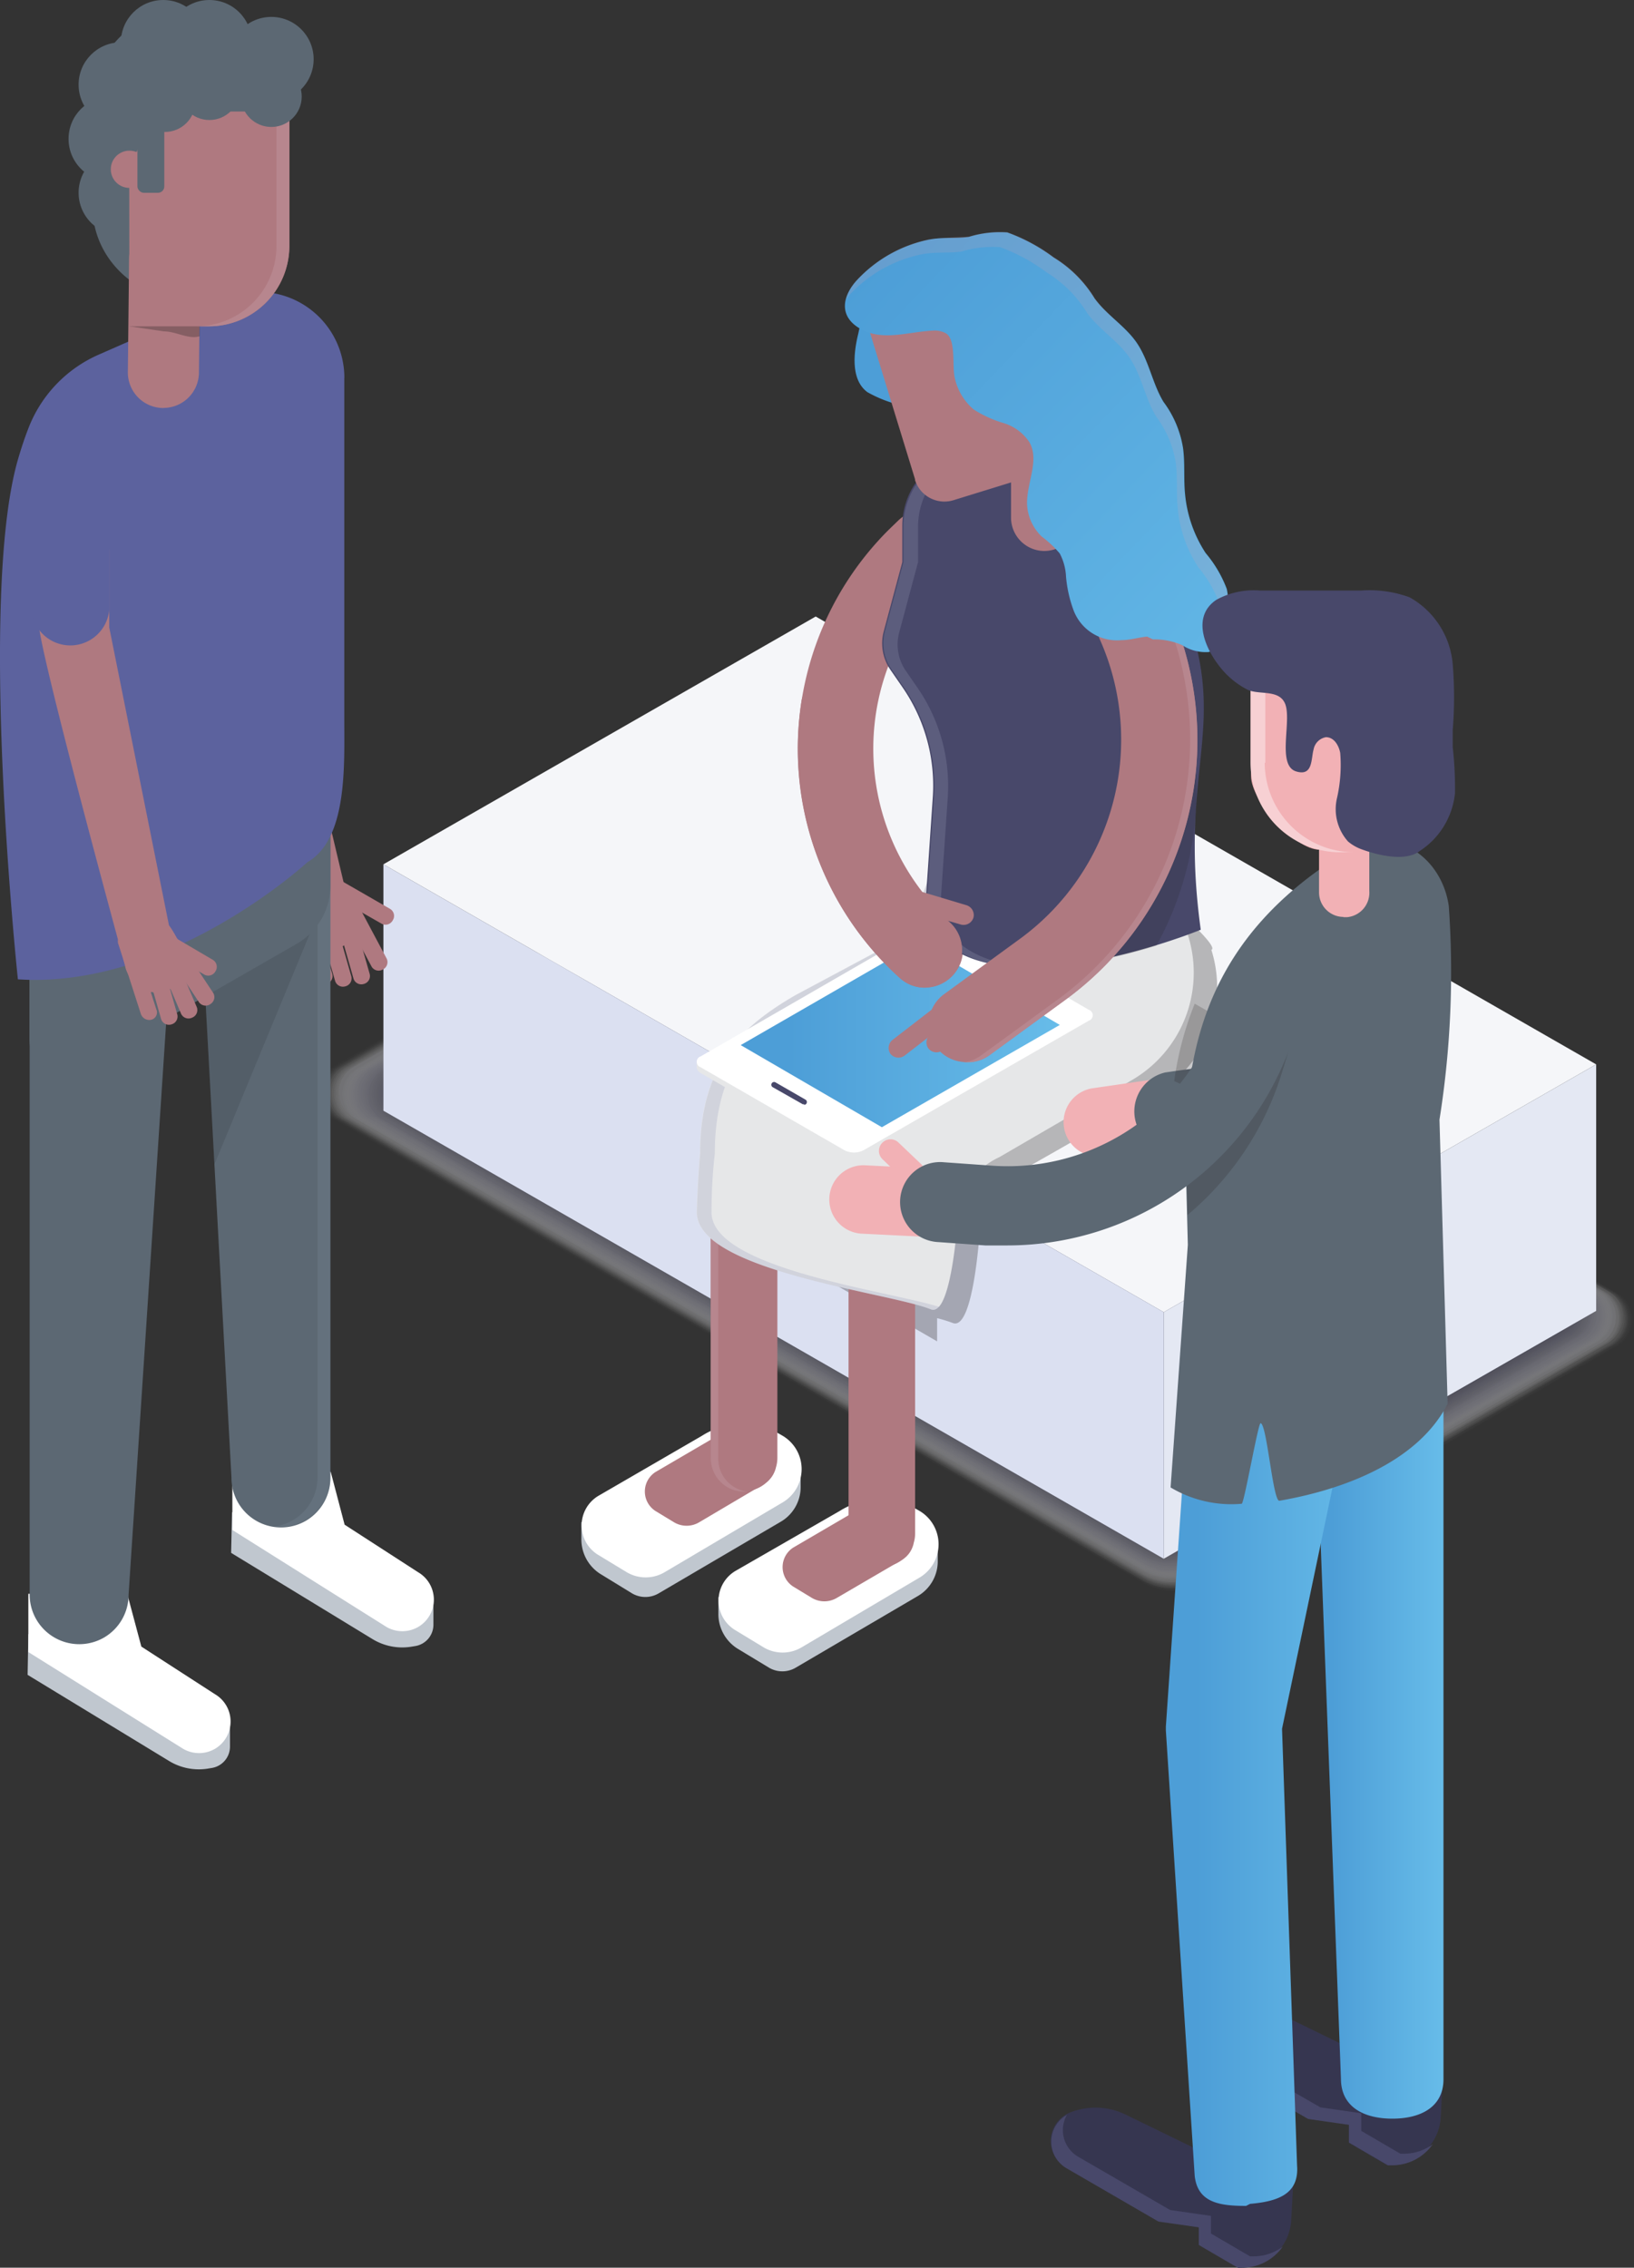 <svg id="096f95b3-ca4e-49b9-beba-85173dd1608d" data-name="778b3a2d-11bf-4329-8f58-38438a15ecc5" xmlns="http://www.w3.org/2000/svg" xmlns:xlink="http://www.w3.org/1999/xlink" viewBox="0 0 200 277.56">
  <rect x="0" y="0" width="200" height="277.56" fill="#333333" stroke="none"/>
  <defs>
    <linearGradient id="7d74f88c-f90f-4372-8fc4-c573dd06f1f2" x1="90.9" y1="47.58" x2="129.96" y2="47.58" gradientTransform="translate(-0.24 79.08)" gradientUnits="userSpaceOnUse">
      <stop offset="0.15" stop-color="#4d9ed7"/>
      <stop offset="1" stop-color="#67bce9"/>
    </linearGradient>
    <linearGradient id="b53a9f79-e9a0-489d-8fdb-de264f1e229e" x1="104.84" y1="-29.39" x2="137.99" y2="-29.39" xlink:href="#7d74f88c-f90f-4372-8fc4-c573dd06f1f2"/>
    <linearGradient id="83a57ab0-89b0-454c-8686-7aece80c6d85" x1="97.34" y1="-57.41" x2="165.98" y2="8.21" xlink:href="#7d74f88c-f90f-4372-8fc4-c573dd06f1f2"/>
    <linearGradient id="7c7a6e62-de22-43ae-aa92-cc849dd226fc" x1="160.87" y1="72.01" x2="176.95" y2="72.01" gradientTransform="matrix(1, 0, 0, -1, -0.24, 279.15)" xlink:href="#7d74f88c-f90f-4372-8fc4-c573dd06f1f2"/>
    <linearGradient id="8b375c0a-6405-42d8-8e5a-7bc8684c8b08" x1="142.98" y1="66.97" x2="167.76" y2="66.97" gradientTransform="matrix(1, 0, 0, -1, -0.24, 279.15)" xlink:href="#7d74f88c-f90f-4372-8fc4-c573dd06f1f2"/>
  </defs>
  <title>team-respect</title>
  <g id="59af50bc-f7bc-4ecc-8639-47367d735be7" data-name="358f668d-1bc4-4298-b2c7-84610ffd828f">
    <g id="4d74dde0-9cc6-41eb-bb33-eda2f83eee4c" data-name="b6673691-16d3-4fa2-9c9e-6e25a9a5d973">
      <g>
        <g style="opacity: 0.46">
          <path id="29ce6c62-0b31-4056-95f2-b85671581d4b" data-name="a4fba098-fb17-4f38-a38f-7d5232fadb04" d="M98.92,101.35l99.18,56.94a3.76,3.76,0,0,1,0,6.53l-50.77,29.1a7.5,7.5,0,0,1-7.48,0L40.69,137a3.76,3.76,0,0,1,0-6.53l50.75-29.1A7.5,7.5,0,0,1,98.92,101.35Z" style="fill: #fff;fill-opacity: 0"/>
          <path d="M99,101.45l98.93,56.8a3.76,3.76,0,0,1,0,6.51l-50.57,29a7.48,7.48,0,0,1-7.44,0L40.85,137a3.76,3.76,0,0,1,0-6.51l50.58-29A7.48,7.48,0,0,1,99,101.45Z" style="fill: #fafbfd;opacity: 0.02;isolation: isolate"/>
          <path d="M99,101.57l98.74,56.67a3.74,3.74,0,0,1,0,6.49l-50.39,28.91a7.46,7.46,0,0,1-7.42,0L41.14,137a3.74,3.74,0,0,1,0-6.49l50.46-28.91A7.46,7.46,0,0,1,99,101.57Z" style="fill: #f6f7f8;opacity: 0.039;isolation: isolate"/>
          <path d="M99,101.63l98.51,56.55a3.74,3.74,0,0,1,0,6.47l-50.26,28.77a7.44,7.44,0,0,1-7.4,0L41.36,137a3.74,3.74,0,0,1,0-6.47l50.26-28.77A7.44,7.44,0,0,1,99,101.63Z" style="fill: #f3f3f5;opacity: 0.059;isolation: isolate"/>
          <path d="M99.06,101.8l98.28,56.39a3.72,3.72,0,0,1,0,6.45l-50.1,28.8a7.42,7.42,0,0,1-7.38,0L41.59,137a3.72,3.72,0,0,1,0-6.45l50.09-28.77A7.42,7.42,0,0,1,99.06,101.8Z" style="fill: #f0f0f2;opacity: 0.078;isolation: isolate"/>
          <path d="M99.1,101.91l98.07,56.3a3.7,3.7,0,0,1,0,6.43l-49.93,28.62a7.38,7.38,0,0,1-7.36,0L41.82,137a3.7,3.7,0,0,1,0-6.43l49.93-28.62A7.38,7.38,0,0,1,99.1,101.91Z" style="fill: #ececee;opacity: 0.098;isolation: isolate"/>
          <path d="M99.14,102,197,158.18a3.7,3.7,0,0,1,0,6.41l-49.8,28.52a7.36,7.36,0,0,1-7.33,0L42,137a3.7,3.7,0,0,1,0-6.41L91.81,102A7.36,7.36,0,0,1,99.14,102Z" style="fill: #e8e8eb;opacity: 0.118;isolation: isolate"/>
          <path d="M99.16,102l97.64,56a3.68,3.68,0,0,1,0,6.39L147.19,193a7.33,7.33,0,0,1-7.29,0L42.27,137a3.68,3.68,0,0,1,0-6.39L91.88,102A7.33,7.33,0,0,1,99.16,102Z" style="fill: #e5e5ea;opacity: 0.137;isolation: isolate"/>
          <path d="M99.21,102.24l97.4,55.91a3.68,3.68,0,0,1,0,6.37l-49.47,28.33a7.31,7.31,0,0,1-7.27,0L42.46,137a3.68,3.68,0,0,1,0-6.37l49.47-28.33A7.31,7.31,0,0,1,99.21,102.24Z" style="fill: #e1e1e7;opacity: 0.157;isolation: isolate"/>
          <path d="M99.25,102.33l97.17,55.79a3.66,3.66,0,0,1,0,6.35L147.1,192.73a7.29,7.29,0,0,1-7.25,0L42.72,137a3.66,3.66,0,0,1,0-6.35L92,102.37A7.29,7.29,0,0,1,99.25,102.33Z" style="fill: #dedee4;opacity: 0.176;isolation: isolate"/>
          <path d="M99.29,102.46l97,55.66a3.64,3.64,0,0,1,0,6.33l-49.12,28.2a7.27,7.27,0,0,1-7.23,0L42.94,137a3.64,3.64,0,0,1,0-6.33L92,102.55A7.27,7.27,0,0,1,99.29,102.46Z" style="fill: #dadae2;opacity: 0.196;isolation: isolate"/>
          <path d="M99.33,102.56,196,158a3.64,3.64,0,0,1,0,6.31L147.1,192.44a7.23,7.23,0,0,1-7.21,0L43.17,137a3.64,3.64,0,0,1,0-6.31l49.05-28.11A7.23,7.23,0,0,1,99.33,102.56Z" style="fill: #d6d7de;opacity: 0.216;isolation: isolate"/>
          <path d="M99.37,102.62l96.57,55.48a3.62,3.62,0,0,1,0,6.29l-48.86,27.88a7.21,7.21,0,0,1-7.17,0L43.34,136.83a3.62,3.62,0,0,1,0-6.29l48.87-27.92A7.21,7.21,0,0,1,99.37,102.62Z" style="fill: #d3d3db;opacity: 0.235;isolation: isolate"/>
          <path d="M99.39,102.79,195.68,158a3.62,3.62,0,0,1,0,6.16l-48.62,28a7.19,7.19,0,0,1-7.15,0L43.63,137a3.62,3.62,0,0,1,0-6.16l48.6-28A7.19,7.19,0,0,1,99.39,102.79Z" style="fill: #cfd0d8;opacity: 0.255;isolation: isolate"/>
          <path d="M99.43,102.89,195.49,158a3.59,3.59,0,0,1,0,6.16L147,192a7.17,7.17,0,0,1-7.13,0l-96-55a3.59,3.59,0,0,1,0-6.16l48.37-27.93A7.17,7.17,0,0,1,99.43,102.89Z" style="fill: #ccccd5;opacity: 0.275;isolation: isolate"/>
          <path d="M99.48,103l95.83,55a3.57,3.57,0,0,1,0,6.16L147,191.89a7.15,7.15,0,0,1-7.11,0L44.07,137a3.57,3.57,0,0,1,0-6.16l48.29-27.7A7.15,7.15,0,0,1,99.48,103Z" style="fill: #c8c7d1;opacity: 0.294;isolation: isolate"/>
          <path d="M99.52,103.12,195.13,158a3.57,3.57,0,0,1,0,6.16L147,191.8a7.11,7.11,0,0,1-7.09,0L44.3,137a3.57,3.57,0,0,1,0-6.16l48.12-27.7A7.11,7.11,0,0,1,99.52,103.12Z" style="fill: #c4c4ce;opacity: 0.314;isolation: isolate"/>
          <path d="M99.56,103.22,195,158a3.55,3.55,0,0,1,0,6.16l-48,27.47a7.09,7.09,0,0,1-7.06,0L44.53,137a3.55,3.55,0,0,1,0-6.16l48-27.49A7.09,7.09,0,0,1,99.56,103.22Z" style="fill: #c1c1cc;opacity: 0.333;isolation: isolate"/>
          <path d="M99.58,103.34,194.75,158a3.55,3.55,0,0,1,0,6.16L147,191.55a7.06,7.06,0,0,1-7,0L44.76,137a3.55,3.55,0,0,1,0-6.16l47.79-27.39A7.06,7.06,0,0,1,99.58,103.34Z" style="fill: #bdbdc9;opacity: 0.353;isolation: isolate"/>
          <path d="M99.62,103.44l95,54.51a3.53,3.53,0,0,1,0,6.16l-47.66,27.28a7,7,0,0,1-7,0L45,137a3.53,3.53,0,0,1,0-6.16l47.63-27.31A7,7,0,0,1,99.62,103.44Z" style="fill: #babac6;opacity: 0.373;isolation: isolate"/>
          <path d="M99.65,103.55,194.38,158a3.53,3.53,0,0,1,0,6.16L146.9,191.33a7,7,0,0,1-7,0L45.18,136.92a3.53,3.53,0,0,1,0-6.16l47.49-27.21A7,7,0,0,1,99.65,103.55Z" style="fill: #b6b6c4;opacity: 0.392;isolation: isolate"/>
          <path d="M99.69,103.67l94.52,54.25a3.51,3.51,0,0,1,0,6.16L147,191.21a7,7,0,0,1-6.93,0L45.43,137a3.51,3.51,0,0,1,0-6.16l47.26-27.13A7,7,0,0,1,99.69,103.67Z" style="fill: #b4b4c2;opacity: 0.412;isolation: isolate"/>
          <path d="M99.74,103.78,194,157.91a3.49,3.49,0,0,1,0,6.16L146.87,191a6.93,6.93,0,0,1-6.93,0L45.66,136.85a3.49,3.49,0,0,1,0-6.16l47.13-27A6.93,6.93,0,0,1,99.74,103.78Z" style="fill: #afafbe;opacity: 0.431;isolation: isolate"/>
          <path d="M99.78,103.88l94,54a3.49,3.49,0,0,1,0,6l-47,26.92a6.93,6.93,0,0,1-6.93,0l-94-54a3.49,3.49,0,0,1,0-6l47-26.92A6.93,6.93,0,0,1,99.78,103.88Z" style="fill: #acacbb;opacity: 0.451;isolation: isolate"/>
          <path d="M99.84,104l93.82,53.88a3.47,3.47,0,0,1,0,6l-46.81,26.83a6.93,6.93,0,0,1-6.93,0L46.11,136.85a3.47,3.47,0,0,1,0-6L92.92,104A6.93,6.93,0,0,1,99.84,104Z" style="fill: #a9a9b9;opacity: 0.471;isolation: isolate"/>
          <path d="M99.84,104.1l93.59,53.75a3.47,3.47,0,0,1,0,6l-46.65,26.71a6.93,6.93,0,0,1-6.87,0L46.34,136.85a3.47,3.47,0,0,1,0-6L93,104.14A6.93,6.93,0,0,1,99.84,104.1Z" style="fill: #a4a4b5;opacity: 0.49;isolation: isolate"/>
          <path d="M99.84,104.2l93.36,53.61a3.45,3.45,0,0,1,0,5.94l-46.5,26.61a6.93,6.93,0,0,1-6.85,0L46.57,136.83a3.45,3.45,0,0,1,0-5.94l46.5-26.71A6.93,6.93,0,0,1,99.84,104.2Z" style="fill: #a1a0b2;opacity: 0.51;isolation: isolate"/>
          <path d="M99.92,104.33l93.15,53.42a3.43,3.43,0,0,1,0,5.94L146.76,190.4a6.85,6.85,0,0,1-6.83,0L46.78,137a3.43,3.43,0,0,1,0-5.94L93.1,104.5A6.85,6.85,0,0,1,99.92,104.33Z" style="fill: #9d9daf;opacity: 0.529;isolation: isolate"/>
          <path d="M100,104.43l92.92,53.42a3.43,3.43,0,0,1,0,5.84l-46.17,26.5a6.83,6.83,0,0,1-6.8,0L47,136.83a3.43,3.43,0,0,1,0-6l46.15-26.44A6.83,6.83,0,0,1,100,104.43Z" style="fill: #999aac;opacity: 0.549;isolation: isolate"/>
          <path d="M100,104.53l92.71,53.24a3.41,3.41,0,0,1,0,5.94l-46,26.37a6.8,6.8,0,0,1-6.76,0L47.24,136.81a3.41,3.41,0,0,1,0-5.94l46-26.37A6.8,6.8,0,0,1,100,104.53Z" style="fill: #9695a8;opacity: 0.569;isolation: isolate"/>
          <path d="M100,104.66l92.46,53.12a3.41,3.41,0,0,1,0,5.94L146.68,190a6.78,6.78,0,0,1-6.74,0L47.47,136.81a3.41,3.41,0,0,1,0-5.94l45.82-26.26A6.78,6.78,0,0,1,100,104.66Z" style="fill: #9292a6;opacity: 0.588;isolation: isolate"/>
          <path d="M100.07,104.76l92.26,53a3.39,3.39,0,0,1,0,5.88l-45.66,26.2a6.76,6.76,0,0,1-6.72,0l-92.26-53a3.39,3.39,0,0,1,0-5.88l45.66-26.18A6.76,6.76,0,0,1,100.07,104.76Z" style="fill: #8f8fa2;opacity: 0.608;isolation: isolate"/>
          <path d="M100.11,104.87l92,52.87a3.37,3.37,0,0,1,0,5.86l-45.51,26.08a6.74,6.74,0,0,1-6.7,0l-92-52.85a3.37,3.37,0,0,1,0-5.86l45.51-26.08A6.74,6.74,0,0,1,100.11,104.87Z" style="fill: #8b8ba1;opacity: 0.627;isolation: isolate"/>
          <path d="M100.15,105,192,157.71a3.37,3.37,0,0,1,0,5.84l-45.33,26a6.7,6.7,0,0,1-6.68,0L48.14,136.79a3.37,3.37,0,0,1,0-5.84l45.33-26A6.7,6.7,0,0,1,100.15,105Z" style="fill: #88889e;opacity: 0.647;isolation: isolate"/>
          <path d="M100.19,105.09l91.58,52.6a3.35,3.35,0,0,1,0,5.82l-45.2,25.89a6.68,6.68,0,0,1-6.66,0L48.4,136.79a3.35,3.35,0,0,1,0-5.82l45.18-25.88A6.68,6.68,0,0,1,100.19,105.09Z" style="fill: #84849a;opacity: 0.667;isolation: isolate"/>
          <path d="M100.21,105.21l91.36,52.43a3.35,3.35,0,0,1,0,5.8l-45,25.79a6.66,6.66,0,0,1-6.62,0L48.6,136.8a3.35,3.35,0,0,1,0-5.8l45-25.79A6.66,6.66,0,0,1,100.21,105.21Z" style="fill: #818098;opacity: 0.686;isolation: isolate"/>
          <path d="M100.26,105.31l91.13,52.34a3.32,3.32,0,0,1,0,5.78l-44.82,25.72a6.64,6.64,0,0,1-6.6,0L48.82,136.81a3.32,3.32,0,0,1,0-5.78l44.84-25.72A6.64,6.64,0,0,1,100.26,105.31Z" style="fill: #7e7e95;opacity: 0.706;isolation: isolate"/>
          <path d="M100.3,105.42l90.92,52.21a3.3,3.3,0,0,1,0,5.76L146.55,189a6.62,6.62,0,0,1-6.58,0l-90.9-52.24a3.3,3.3,0,0,1,0-5.76l44.67-25.6A6.62,6.62,0,0,1,100.3,105.42Z" style="fill: #7b7a91;opacity: 0.725;isolation: isolate"/>
          <path d="M100.34,105.59l90.69,52a3.3,3.3,0,0,1,0,5.73l-44.52,25.6a6.58,6.58,0,0,1-6.56,0L49.28,136.77a3.3,3.3,0,0,1,0-5.73l44.52-25.5A6.58,6.58,0,0,1,100.34,105.59Z" style="fill: #77778f;opacity: 0.745;isolation: isolate"/>
          <path d="M100.44,105.65l90.43,51.88a3.28,3.28,0,0,1,0,5.71l-44.37,25.46a6.56,6.56,0,0,1-6.53,0L49.54,136.77a3.28,3.28,0,0,1,0-5.71l44.36-25.42A6.56,6.56,0,0,1,100.44,105.65Z" style="fill: #73738c;opacity: 0.765;isolation: isolate"/>
          <path d="M100.44,105.75l90.21,51.78a3.28,3.28,0,0,1,0,5.69l-44.18,25.38a6.53,6.53,0,0,1-6.51,0L49.72,136.77a3.28,3.28,0,0,1,0-5.69l44.18-25.32A6.53,6.53,0,0,1,100.44,105.75Z" style="fill: #6f6f89;opacity: 0.784;isolation: isolate"/>
          <path d="M100.44,105.87l90,51.65a3.26,3.26,0,0,1,0,5.67l-44,25.29a6.51,6.51,0,0,1-6.47,0l-90-51.72a3.26,3.26,0,0,1,0-5.67l44-25.23A6.51,6.51,0,0,1,100.44,105.87Z" style="fill: #6d6c86;opacity: 0.804;isolation: isolate"/>
          <path d="M100.44,106l89.83,51.55a3.25,3.25,0,0,1,0,5.65l-43.85,25.17a6.49,6.49,0,0,1-6.45,0L50.18,136.77a3.25,3.25,0,0,1,0-5.65L94,106A6.49,6.49,0,0,1,100.44,106Z" style="fill: #696883;opacity: 0.824;isolation: isolate"/>
          <path d="M100.44,106.16,190,157.53a3.25,3.25,0,0,1,0,5.63l-43.6,25.05a6.47,6.47,0,0,1-6.43,0L50.38,136.83a3.25,3.25,0,0,1,0-5.63l43.68-25.05A6.47,6.47,0,0,1,100.44,106.16Z" style="fill: #666580;opacity: 0.843;isolation: isolate"/>
          <path d="M100.57,106.16l89.31,51.37a3.23,3.23,0,0,1,0,5.61l-43.53,24.94a6.43,6.43,0,0,1-6.41,0L50.59,136.71a3.23,3.23,0,0,1,0-5.61l43.53-24.94A6.43,6.43,0,0,1,100.57,106.16Z" style="fill: #62627e;opacity: 0.863;isolation: isolate"/>
          <path d="M100.6,106.3l89.12,51.23a3.23,3.23,0,0,1,0,5.59L146.34,188a6.41,6.41,0,0,1-6.39,0L50.83,136.73a3.23,3.23,0,0,1,0-5.59L94.24,106.3A6.41,6.41,0,0,1,100.6,106.3Z" style="fill: #5e5f7c;opacity: 0.882;isolation: isolate"/>
          <path d="M100.62,106.4l88.91,51.12a3.21,3.21,0,0,1,0,5.57L146.34,187.7a6.39,6.39,0,0,1-6.35,0l-88.86-51a3.21,3.21,0,0,1,0-5.57l43.15-24.65A6.39,6.39,0,0,1,100.62,106.4Z" style="fill: #5b5b7a;opacity: 0.902;isolation: isolate"/>
          <path d="M100.66,106.53l88.68,51a3.19,3.19,0,0,1,0,5.55l-43,24.62a6.37,6.37,0,0,1-6.33,0l-88.7-51a3.19,3.19,0,0,1,0-5.55l43-24.65A6.37,6.37,0,0,1,100.66,106.53Z" style="fill: #565777;opacity: 0.922;isolation: isolate"/>
          <path d="M100.7,106.63l88.36,50.81a3.19,3.19,0,0,1,0,5.53L146.2,187.62a6.35,6.35,0,0,1-6.31,0L51.53,136.81a3.19,3.19,0,0,1,0-5.53L94.4,106.63A6.35,6.35,0,0,1,100.7,106.63Z" style="fill: #535474;opacity: 0.941;isolation: isolate"/>
          <path d="M100.74,106.76,189,157.53a3.17,3.17,0,0,1,0,5.51l-42.7,24.37a6.31,6.31,0,0,1-6.29,0L51.76,136.71a3.17,3.17,0,0,1,0-5.51l42.7-24.48A6.31,6.31,0,0,1,100.74,106.76Z" style="fill: #4f5071;opacity: 0.961;isolation: isolate"/>
          <path d="M100.83,106.86l88.05,50.57a3.17,3.17,0,0,1,0,5.49l-42.54,24.37a6.29,6.29,0,0,1-6.16,0L52,136.71a3.17,3.17,0,0,1,0-5.49l42.54-24.39A6.29,6.29,0,0,1,100.83,106.86Z" style="fill: #4d4c6e;opacity: 0.98;isolation: isolate"/>
          <path id="e51c2935-4e00-4253-965e-9e41c5edd7f2" data-name="df8807f4-92b7-4586-a2f9-7f1a7fa5bfa8" d="M100.83,107l87.78,50.46a3.15,3.15,0,0,1,0,5.46l-42.37,24.26a6.26,6.26,0,0,1-6.16,0L52.22,136.68a3.15,3.15,0,0,1,0-5.46l42.37-24.29A6.26,6.26,0,0,1,100.83,107Z" style="fill: #49486b"/>
        </g>
        <polygon id="a562b767-164e-46c3-8c2c-2b4efba8ab12" data-name="b1b95588-6184-4deb-93b4-c03dbaedd4d9" points="99.84 75.46 195.37 130.28 142.44 160.61 46.93 105.79 99.84 75.46" style="fill: #f5f6f9"/>
        <polygon id="16255c52-bade-4d37-9532-a5354e0b6c11" data-name="5072605f-7b86-45f7-9a38-fe3e004efe06" points="142.44 160.61 142.44 190.79 195.37 160.45 195.37 130.28 142.44 160.61" style="fill: #e4e8f3"/>
        <polygon id="f9e22120-3697-4a86-9efd-8304fc58d6c6" data-name="367f4e85-52a5-4dea-9581-d2d5c114050d" points="142.44 190.79 46.93 135.95 46.93 105.79 142.44 160.61 142.44 190.79" style="fill: #dbe0f1"/>
      </g>
      <g id="71cbb383-e519-42a5-b75d-b587bf0c6cbb" data-name="16f75f7d-e143-40b4-9cb8-f4ae27239b2a">
        <g>
          <path d="M148.27,116.26c.94-.34-3.95-4.65-3.95-4.65l-34.51,6.83-9.77,5.22a32,32,0,0,0-5.68,3.95l-6,3.46a.82.82,0,0,0-.48.65h0v.59a.88.88,0,0,0,.45.77l1.56.91A23.58,23.58,0,0,0,88.3,143s-.23,2.58-.36,6l18.16,10.47h.45l8.15,4.71v-2.84a17.4,17.4,0,0,1,1.91.59c2.66,1.08,3.38-12.26,3.38-12.26a8.8,8.8,0,0,1,5-6.36l16.34-9.31A15.16,15.16,0,0,0,148.27,116.26Z" style="fill: #231f20;opacity: 0.3;isolation: isolate"/>
          <g id="9397f14b-38f4-48f1-9a2e-5c25121eeb5b" data-name="a4eae316-34a7-4b9a-87af-26456ce3028c">
            <path id="8f762bda-7bda-4b92-ac4c-5eb8bf8c5fde" data-name="cb0cbbf6-9852-43cf-a39d-7eebf9809c83" d="M90.52,175,71.16,186.32v2.06a5,5,0,0,0,2.39,4.31L77.32,195a3.21,3.21,0,0,0,3.34,0l15-8.8A4.92,4.92,0,0,0,98,182v-2.24Z" style="fill: #c0c7cf"/>
            <path id="e79837ac-afa9-4837-be6f-12d7cfc68907" data-name="25cfc624-92fc-4988-9e7a-ff7a834dabd4" d="M85.9,175.75l-12.66,7.34a4.22,4.22,0,0,0,0,7.24l3.41,2.07a4.56,4.56,0,0,0,4.76,0l14.39-8.51a4.74,4.74,0,0,0,0-8.15l-.4-.23A9.16,9.16,0,0,0,85.9,175.75Z" style="fill: #fff"/>
            <g id="130fd63a-cb41-4dd1-93e5-6d5c7b96989e" data-name="1b509b12-7646-4f6f-90a8-3f1539b8b658">
              <path d="M94.92,179.77a4.26,4.26,0,0,0-2.1-3.12l-.36-.2a8.51,8.51,0,0,0-3.16-1.06,6,6,0,0,0-2.24.79l-6.84,4a2.84,2.84,0,0,0,0,4.76l2.24,1.36a3,3,0,0,0,3.16,0l7.94-4.69A3.07,3.07,0,0,0,94.92,179.77Z" style="fill: #af7980"/>
            </g>
            <path id="8b41b77f-30f0-4ab1-97b7-98491f5ef755" data-name="9d9c09af-27fc-4046-9cad-6dad2c0dee48" d="M107.29,184.19,87.93,195.51v2a5,5,0,0,0,2.39,4.31l3.77,2.28a3.21,3.21,0,0,0,3.34,0l15-8.8a4.92,4.92,0,0,0,2.35-4.2v-2.2Z" style="fill: #c0c7cf"/>
            <path id="525ab451-3d44-480d-ac7d-b0b5795880d3" data-name="c25ef53f-de5a-4e31-975d-7eed78f40d9b" d="M102.78,184.94,90,192.29a4.22,4.22,0,0,0,0,7.24l3.41,2.07a4.56,4.56,0,0,0,4.76,0l14.39-8.51a4.74,4.74,0,0,0,0-8.15l-.4-.23A9.16,9.16,0,0,0,102.78,184.94Z" style="fill: #fff"/>
            <g id="00156758-d09d-4fe7-82e7-de10b0e3585f" data-name="b5ba348b-cf82-4fb7-9064-abf73c19c39d">
              <path d="M111.8,189a4.26,4.26,0,0,0-2.12-3.1l-.36-.2a8.51,8.51,0,0,0-3.16-1.06,6,6,0,0,0-2.24.79l-6.84,4a2.84,2.84,0,0,0,0,4.76l2.24,1.36a3,3,0,0,0,3.16,0l7.93-4.63A3.07,3.07,0,0,0,111.8,189Z" style="fill: #af7980"/>
            </g>
            <g id="fa69ddcd-d43d-407c-b754-21de6647d09e" data-name="39ef096e-144c-431e-8646-966b605afeee">
              <g id="8fcebbdb-a903-47eb-9dd1-5f5b6ca01c9a" data-name="d79c69e0-f5ae-46a2-949d-42371f78b390">
                <path d="M91.09,182.52A4.09,4.09,0,0,1,87,178.44h0V152a4.09,4.09,0,1,1,8.15,0v26.4A4.09,4.09,0,0,1,91.09,182.52Z" style="fill: #af7980"/>
              </g>
            </g>
            <path d="M87.91,178.44V152a4.06,4.06,0,0,1,3.63-4h-.45A4.09,4.09,0,0,0,87,152.09h0v26.4a4.09,4.09,0,0,0,4.09,4.09h.45A4.06,4.06,0,0,1,87.91,178.44Z" style="fill: #b7868e"/>
            <g id="5424a178-ce47-4e33-b5ad-ac4a25feee8a" data-name="11f15341-898c-4551-8cd0-a8aaad7ac4cf">
              <g id="09ee0c49-5b7c-4a89-8e17-12d5394a31a8" data-name="b51e42e9-41c7-4bab-8899-13aa41c27d7e">
                <path d="M107.95,191.77a4.09,4.09,0,0,1-4.09-4.09h0V149.06a4.09,4.09,0,0,1,8.15,0v38.63A4.09,4.09,0,0,1,107.95,191.77Z" style="fill: #af7980"/>
              </g>
            </g>
            <path id="862e2905-746d-4dd3-a3c7-594e4b04ce1c" data-name="ce61b14b-50e5-4360-8151-31d7f294543e" d="M119,92.62l-7.86,21.8-13.83,7.4c-6.21,3.63-11.64,8.17-11.64,19.38,0,0-.29,3.12-.4,7.06-.25,7.29,23.47,9.91,28.66,12,2.66,1.08,3.38-12.26,3.38-12.26a8.8,8.8,0,0,1,5-6.36l16.15-9.39a15.21,15.21,0,0,0,0-26.4Z" style="fill: #e6e7e8"/>
            <path d="M87.09,148.27a62.32,62.32,0,0,1,.4-7.06c0-11.21,5.42-15.75,11.64-19.38l13.83-7.4,7.54-20.8-1.47-1-7.86,21.8-13.83,7.4c-6.21,3.63-11.64,8.17-11.64,19.38,0,0-.29,3.12-.4,7.06-.25,7.29,23.47,9.91,28.66,12a.85.85,0,0,0,1-.31C108.37,157.92,86.86,155.22,87.09,148.27Z" style="fill: #5c629e;opacity: 0.15;isolation: isolate"/>
            <g id="036f4039-7361-4aac-b283-7a0c7a303868" data-name="3f23df7c-dfa3-4fa2-a999-62206f10f8e6">
              <path id="9f3a093e-deea-4ed1-a259-c7a21d49abb1" data-name="42f11dfb-3cd2-4ee2-a5af-fdd5aad91f59" d="M85.27,129.9v.65a.88.88,0,0,0,.45.77l17.6,10.16a2.58,2.58,0,0,0,2.33,0l27.5-16a1.13,1.13,0,0,0,.57-1v-.23l-18.05-10.42a2.58,2.58,0,0,0-2.33,0Z" style="fill: #e6e7e8"/>
              <path id="6e1dbec3-63ab-4ee1-bfdc-6a29b8c1e141" data-name="083a9ca8-c518-4634-b7f5-28a87699673b" d="M85.76,129.3a.7.7,0,0,0,0,1.33l17.6,10.16a2.58,2.58,0,0,0,2.33,0l27.58-15.86a.7.7,0,0,0,0-1.33l-17.6-10.22a2.58,2.58,0,0,0-2.33,0Z" style="fill: #fff"/>
              <polygon id="17c36090-533e-4368-8943-057005f79fbc" data-name="eac2c101-b008-42dc-890e-28ed68d47c31" points="90.66 127.92 107.94 137.97 129.72 125.45 112.46 115.35 90.66 127.92" style="fill: url(#7d74f88c-f90f-4372-8fc4-c573dd06f1f2)"/>
              <g id="9d22d01b-dce2-4f04-9d87-fed9d078cde2" data-name="eca28fef-3bc8-464e-a0af-88fcba641f72">
                <path id="67a492df-1cea-4fbe-951b-96b5370000c0" data-name="adf3e070-3b01-4d53-834d-08fcaf57e888" d="M98.44,135.16h-.18l-3.68-2.09a.34.34,0,1,1,.34-.59h0l3.68,2.12a.34.34,0,0,1-.18.63Z" style="fill: #48486a"/>
              </g>
            </g>
            <g id="8383328a-379b-46f0-9ece-ea105d1afd18" data-name="a7bb57eb-9e98-445a-adf8-e274982975dd">
              <path d="M113.2,120.89a4.56,4.56,0,0,1-3.07-1.19,37.82,37.82,0,0,1-2.72-53.42h0q.8-.89,1.67-1.73l.88-.85a4.61,4.61,0,0,1,6.62,6.41l-.18.18-.88.85A28.64,28.64,0,0,0,115,111.6a15.86,15.86,0,0,0,1.36,1.26,4.6,4.6,0,0,1-3.07,8Z" style="fill: #af7980"/>
            </g>
            <g id="0dfeab01-8633-4a80-a4d7-6f77aef6cc2e" data-name="76f9fb70-5971-4ab4-803b-a4b6ada46189">
              <path d="M105.05,40.85l.34-1.58a3.38,3.38,0,0,1,2.41-2.84,9.88,9.88,0,0,1,3.77-.31l7,.36c4.56.23,9.84.88,12.26,4.74,1.67,2.69,1.47,6.29,3.46,8.8.65.82,1.53,1.47,2.19,2.33a9.3,9.3,0,0,1,.57,8.08,4.45,4.45,0,0,1-1.26,2.33,3.77,3.77,0,0,1-4.29-.2A29.34,29.34,0,0,0,127.77,60c-2.21-.91-4.83-.25-7.09-1-4.48-1.47-6-7.66-10.36-9.39A15.61,15.61,0,0,1,106.17,48C104.14,46.5,104.45,43.27,105.05,40.85Z" style="fill: url(#b53a9f79-e9a0-489d-8fdb-de264f1e229e)"/>
            </g>
            <path id="cec40d4c-5dca-4afe-a9f3-6765f503c491" data-name="b1ae02da-740e-431e-83eb-37684e35b1f2" d="M144.84,74.05A23,23,0,0,0,136.33,64l-11.69-6.75h-8.3a6,6,0,0,0-4.37,2h0a9.25,9.25,0,0,0-1.53,5.14V68.8l-2.28,8.51A5.68,5.68,0,0,0,109,82l1.51,2.19a21.14,21.14,0,0,1,3.66,13.43l-1,14.67c6.29,12.82,33.8,1.51,33.8,1.51C144.19,93.55,150.62,89.19,144.84,74.05Z" style="fill: #48486a"/>
            <path d="M115,112.34l1-14.67a21.14,21.14,0,0,0-3.66-13.43l-1.51-2.19a5.68,5.68,0,0,1-.74-4.74l2.28-8.51V64.5a9.25,9.25,0,0,1,1.53-5.14,6,6,0,0,1,4.37-2h-1.79a6,6,0,0,0-4.37,2,9.25,9.25,0,0,0-1.53,5.14v4.31l-2.28,8.51a5.68,5.68,0,0,0,.85,4.65l1.51,2.19a21.14,21.14,0,0,1,3.66,13.43l-1,14.67c2.41,4.88,7.89,6.29,13.76,6.1C121.8,118.28,117.17,116.73,115,112.34Z" style="fill: #d3daed;opacity: 0.15;isolation: isolate"/>
            <g id="16272b24-bbf6-42d2-b982-5c646450914b" data-name="4a3e51d1-98cc-4e91-b7b9-a5f0b8f24329">
              <g id="06252945-f380-486c-a5e5-10e91bc3a025" data-name="d68f2de8-0975-476a-84dc-8894dad86575">
                <path d="M127.81,67.44a4.09,4.09,0,0,0,4.09-4.09h0V48.94a4.09,4.09,0,1,0-8.15,0V63.42A4.09,4.09,0,0,0,127.81,67.44Z" style="fill: #af7980"/>
              </g>
            </g>
            <g id="3a98a7c6-8502-4902-9c4e-a0876441c20a" data-name="7ab116f6-4c2a-4e4c-bd42-fecb6ca77103">
              <path d="M129.7,57.21l-12.95,4A3.77,3.77,0,0,1,112,58.76l0-.1-5.53-18h0l16.61-5h0l6.65,21.71Z" style="fill: #af7980"/>
            </g>
            <path d="M128.37,118.39a60.9,60.9,0,0,0,13.17-2.64A39.42,39.42,0,0,0,137.77,72c-1.58-2-3.43,4.69-3.43,4.69,8.89,10.95,5.19,27.92-3.68,38.88Z" style="fill: #231f20;opacity: 0.17;isolation: isolate"/>
            <g id="702f47ac-52f9-43dc-aa74-0cc46401c939" data-name="6c7297be-39fa-4eda-bbb7-55f416f28e67">
              <path d="M118.28,130a4.6,4.6,0,0,1-2.84-8.23l9.5-6.93a30.17,30.17,0,0,0,9.7-36.53,4.65,4.65,0,1,1,8.51-3.77,39.4,39.4,0,0,1-12.68,47.77l-9.5,6.93A4.56,4.56,0,0,1,118.28,130Z" style="fill: #af7980"/>
            </g>
            <path d="M143.13,74.48a4.56,4.56,0,0,0-4.63-2.66,4.56,4.56,0,0,1,3.77,2.66,39.4,39.4,0,0,1-12.68,47.77l-9.5,6.93a4.56,4.56,0,0,1-2.16.85h.36a4.56,4.56,0,0,0,2.84-.88l9.5-6.93A39.4,39.4,0,0,0,143.13,74.48Z" style="fill: #b7868e"/>
            <g id="8695a0e0-31a2-41ba-9626-7e51af8dad83" data-name="a5841372-4f75-4a4a-a3b0-d3a2df48be69">
              <path d="M113.2,120.89a4.56,4.56,0,0,1-3.07-1.19,37.71,37.71,0,0,1-12-34.05,4.6,4.6,0,0,1,9.05,1.45,28.57,28.57,0,0,0,9.08,25.79,4.6,4.6,0,0,1-3.07,8Z" style="fill: #af7980"/>
            </g>
            <g id="90ee4f3d-9478-418d-b4cb-a38719e1fa9f" data-name="495f83eb-c710-4198-ab36-8d5b3eb4a683">
              <path d="M141.12,78.26a8.51,8.51,0,0,1,3.57.7,5.25,5.25,0,0,0,3.23.85c1.47-.36,2-2.19,2.24-3.77a10.16,10.16,0,0,0,0-3.95,15,15,0,0,0-2.59-4.4,15.86,15.86,0,0,1-2.51-7.13c-.2-1.9,0-3.77-.25-5.68a12.77,12.77,0,0,0-2.39-5.68c-1.33-2.19-1.73-4.8-3.12-7s-3.77-3.54-5.33-5.68a15,15,0,0,0-5-5,21.71,21.71,0,0,0-5.68-3.07,12.93,12.93,0,0,0-4.69.54c-1.65.23-3.29,0-5,.36a16.61,16.61,0,0,0-8.69,4.92c-1.85,2-2.28,4.49.44,6s5.68.36,8.8.2a2.84,2.84,0,0,1,1.65.34c1.26.82.7,4.09,1.08,5.51a7,7,0,0,0,2.3,3.8,14.19,14.19,0,0,0,3.68,1.67A5.82,5.82,0,0,1,126,54.13c1.26,2.24-.34,4.94-.29,7.54a5.87,5.87,0,0,0,1.79,4,13.31,13.31,0,0,1,2.21,2.07,6.73,6.73,0,0,1,.77,2.84,15.64,15.64,0,0,0,.88,4,5.68,5.68,0,0,0,5.93,3.77c1.06,0,2.07-.34,3.12-.43Z" style="fill: url(#83a57ab0-89b0-454c-8686-7aece80c6d85)"/>
            </g>
            <g style="opacity: 0.15">
              <path d="M150.14,76.13a6.07,6.07,0,0,1-1.17,3,11.31,11.31,0,0,0,.25-1.19,10.16,10.16,0,0,0,.06-4,15,15,0,0,0-2.61-4.51,15.86,15.86,0,0,1-2.51-7.13c-.2-1.9,0-3.77-.25-5.68A12.75,12.75,0,0,0,141.52,51c-1.33-2.19-1.73-4.8-3.12-7s-3.77-3.54-5.33-5.68a15,15,0,0,0-5-5,21.73,21.73,0,0,0-5.68-3.07,12.93,12.93,0,0,0-4.69.54c-1.65.23-3.29,0-5,.36A16.61,16.61,0,0,0,104,36.08l-.45.57a5.68,5.68,0,0,1,1.36-2.41,16.61,16.61,0,0,1,8.69-4.92,48.72,48.72,0,0,1,5-.36,12.93,12.93,0,0,1,4.69-.54A21.71,21.71,0,0,1,129,31.48a15,15,0,0,1,5,5c1.48,2.11,3.85,3.54,5.25,5.74s1.79,4.76,3.12,7a12.77,12.77,0,0,1,2.39,5.68c.2,1.9,0,3.77.25,5.68a15.86,15.86,0,0,0,2.51,7.13,15,15,0,0,1,2.61,4.51A9.57,9.57,0,0,1,150.14,76.13Z" style="fill: #ef9ea3"/>
            </g>
            <g id="6db8ef63-bb31-48a6-905f-bc551ed59799" data-name="9ee00e62-1fc2-4f8a-8a8b-d75f94f5b161">
              <path d="M108.71,110.58l8.89,2.58a1.26,1.26,0,0,0,1.55-.85h0a1.26,1.26,0,0,0-.85-1.51l-8.8-2.64Z" style="fill: #af7980"/>
            </g>
            <g id="e4da45bc-ed38-4534-8928-fd091a26bb7c" data-name="f0de5da1-7f99-4008-ba0d-55828b4140f1">
              <path d="M116.61,121.59l-7.35,5.68A1.26,1.26,0,0,0,109,129h0a1.26,1.26,0,0,0,1.73.2l7.35-5.68Z" style="fill: #af7980"/>
            </g>
            <g id="78eb5e99-affa-468f-b70f-70123fc25793" data-name="a9fc5c15-f77b-47c7-89f1-f94ae6af979a">
              <path d="M121.23,120.92l-7.35,5.68a1.26,1.26,0,0,0-.23,1.75h0a1.26,1.26,0,0,0,1.73.2l7.35-5.68Z" style="fill: #af7980"/>
            </g>
          </g>
        </g>
      </g>
    </g>
    <g>
      <circle id="fc45de67-0d66-4739-a57d-307ff40740b9" data-name="5a1487fc-93a8-42d4-af16-1d540c53a2ce" cx="13.57" cy="17" r="5.18" style="fill: #5c6873"/>
      <circle id="ebd08b20-3395-42cd-9627-53b44af31525" data-name="6de62dae-d709-4662-8ca1-cfcd566692f5" cx="14.8" cy="23.59" r="5.18" style="fill: #5c6873"/>
      <path id="20656cbe-0a12-4965-80f9-a633a95b9ce3" data-name="2bdfabc8-dbf2-4639-985e-659be4a5dfe9" d="M35.41,12.68,34.9,25.84a10.13,10.13,0,0,1-5.54,9.4h0c-8,4.46-18.05-1.12-18.05-10.06V12.62a11.53,11.53,0,0,1,6-10.06h0C25.38-1.82,35.41,3.76,35.41,12.68Z" style="fill: #5c6873"/>
      <g id="9ac10b90-bdda-49ee-a939-d5dd29763a1d" data-name="d31e858f-71d0-4675-b2ce-15c4f9b4ad8b">
        <path id="3c345f57-0a31-40cb-90c7-ba8b9c335b63" data-name="8e8776b9-4e9d-4aa6-8fc4-7365dc2a427a" d="M39.84,116.39a4.35,4.35,0,0,0,2.31-8L32,65.54V56.19a4.35,4.35,0,0,0-8.7,0h0V70.37l14.22,45.35A4.32,4.32,0,0,0,39.84,116.39Z" style="fill: #af7980"/>
        <path id="5e0ce164-b332-4ab3-a138-864c9d065dfd" data-name="d72eaf57-4ea7-4982-a44e-30db3b799468" d="M36.16,110.91l2.51,8.8a1,1,0,0,0,1.26.73h0a1,1,0,0,0,.73-1.26h0l-2.51-8.8a1,1,0,0,0-1.26-.73h0A1,1,0,0,0,36.16,110.91Z" style="fill: #af7980"/>
        <path id="04e20187-a806-48a3-96e3-4100a0efe435" data-name="9f1b56c3-7ed4-446e-98aa-23349a9db238" d="M38.46,111.2,41,120a1,1,0,0,0,1.26.73h0a1,1,0,0,0,.73-1.26h0l-2.51-8.8a1,1,0,0,0-1.26-.73h0A1,1,0,0,0,38.46,111.2Z" style="fill: #af7980"/>
        <path id="f0e13c92-c54d-4e60-bd47-e717582ac317" data-name="48bf1362-5aa7-4956-b63f-e6b11cf3bb59" d="M40.74,110.91l2.51,8.8a1,1,0,0,0,1.26.73h0a1,1,0,0,0,.73-1.26h0l-2.51-8.8a1,1,0,0,0-1.26-.73h0A1,1,0,0,0,40.74,110.91Z" style="fill: #af7980"/>
        <path id="5d8e8fd0-b980-4eae-8910-7ac012447378" data-name="8f8d6567-0526-47ee-8c0a-3c9942907743" d="M41.18,110.23l4.26,8a1,1,0,0,0,1.41.44h0a1,1,0,0,0,.44-1.41h0l-4.26-8a1,1,0,0,0-1.41-.44h0a1,1,0,0,0-.44,1.41Z" style="fill: #af7980"/>
        <path id="15784ec8-a3ee-458d-9cc9-29375b2b6eda" data-name="1758290f-9492-4f41-a980-16e1e4d723f3" d="M38.76,108.52l7.88,4.5a1,1,0,0,0,1.43-.37h0a1,1,0,0,0-.37-1.43h0l-7.88-4.54a1,1,0,0,0-1.43.37h0a1,1,0,0,0,.37,1.43h0Z" style="fill: #af7980"/>
      </g>
      <path id="488737df-ec6f-4962-8f1b-f00f797dd061" data-name="19896074-c4f7-4eb2-abf1-09c52815b8d8" d="M53.05,195.51v3.34a2.65,2.65,0,0,1-2.25,2.63l-.55.09a7,7,0,0,1-4.74-1L28.29,190.07l.11-5,19.94,13.2Z" style="fill: #c0c7cf"/>
      <path id="59f9afa4-bb6a-432d-86fe-4f67cd4e0a3f" data-name="f3015a9d-4905-4275-b0a9-f50e5916cb61" d="M40.48,180.15l1.7,6.47,9,5.82a3.88,3.88,0,0,1,0,6.7h0a3.88,3.88,0,0,1-3.87,0L28.44,187.27v-7.13Z" style="fill: #fff"/>
      <path id="4c5e970b-3339-4795-a815-0a67976a40ba" data-name="0048db67-1316-4572-8e31-23d908119e03" d="M28.15,210.43v3.34a2.65,2.65,0,0,1-2.25,2.63l-.55.09a7,7,0,0,1-4.74-1L3.38,205l.09-5,19.94,13.19Z" style="fill: #c0c7cf"/>
      <path id="ab7a0ad3-de61-475d-aeb7-bac45a7b30f3" data-name="a7b93aaa-697f-422a-a4f0-99669b7bd0f3" d="M15.57,195.07l1.73,6.47,9,5.82a3.88,3.88,0,0,1,0,6.7h0a3.88,3.88,0,0,1-3.87,0L3.47,202.21v-7.13Z" style="fill: #fff"/>
      <path id="4097bd79-81be-4c14-abcd-0ac0876da58c" data-name="ac9723ab-fad2-468c-8b8c-06c48b09ba89" d="M40.44,56.19V180.84a6.07,6.07,0,0,1-3,5.3h0a6.07,6.07,0,0,1-9.11-5.3L22,64.55Z" style="fill: #5c6873"/>
      <path d="M38.87,56.91V180.84a6.08,6.08,0,0,1-5.28,6,6,6,0,0,0,3.77-.77,6.07,6.07,0,0,0,3.08-5.25V56.19Z" style="fill: #80909f;opacity: 0.24;isolation: isolate"/>
      <polygon points="23.84 98.31 26.23 142.56 38.87 111.99 38.87 56.19 23.84 63.77 23.84 98.31" style="fill: #020202;opacity: 0.1;isolation: isolate"/>
      <path id="eea0b697-bcfd-4152-8d26-2d0cade5cc5e" data-name="483efcf2-4dfc-4066-9752-ced4510c25bd" d="M23.85,71.71,15.74,195.18a6.07,6.07,0,0,1-3,5.25h0a6.07,6.07,0,0,1-9.11-5.25V77.5Z" style="fill: #5c6873"/>
      <path id="6eb6e6d5-f307-4fbf-bc2e-acf5a861af74" data-name="597d0b1b-f8cb-41bd-919c-538666031382" d="M40.44,56.39v52a8.23,8.23,0,0,1-4.12,7.13L9.76,130.77a4.1,4.1,0,0,1-6.16-3.56v-52a8.23,8.23,0,0,1,4.11-7.13L34.28,52.8a4.1,4.1,0,0,1,6.16,3.6Z" style="fill: #5c6873"/>
      <path id="536bcca9-bf38-4150-88ec-d5d519cc8b44" data-name="423bad4b-d714-4d01-ac71-2c9d3cdeab0f" d="M42.14,46.26v41.8c0,5.67.4,14.63-4.51,17.47,0,0-16.84,15.55-35.44,14.34,0,0-4.93-46.44,0-63.61.29-1,.72-2.38,1.26-3.77a16.19,16.19,0,0,1,8.74-9.13l14.17-6.22a10.52,10.52,0,0,1,15.79,9.11Z" style="fill: #5c629e"/>
      <g id="d2b6644a-d1cf-40f8-bc99-d7aced766e88" data-name="ef1ab7b0-738f-4fda-8ef8-b1062c1d5ac0">
        <path id="8611f939-2975-4cc5-9324-05ec7a8c885f" data-name="7ca3b463-2b5d-457b-98ba-aaff3363820b" d="M18.56,121.41c1,.36,2.84,0,3.87-2.35.64-1.46-.6-4.25-1.75-5.81L13.37,76.79V67.54a4.46,4.46,0,0,0-3.48-4.42,4.35,4.35,0,0,0-5.15,4.26v8.91c0,3.27,10.57,41.92,10.57,41.92C15.39,119.13,17.11,122,18.56,121.41Z" style="fill: #af7980"/>
        <path id="d7037de8-6398-488d-b81f-d00edbb76bf7" data-name="a71a64a1-b05a-4e53-b6be-8ed4152c3545" d="M17.11,114.66l7.83,4.59a1,1,0,0,0,1.43-.36h0a1,1,0,0,0-.36-1.43h0l-7.83-4.6a1,1,0,0,0-1.43.36h0a1,1,0,0,0,.36,1.43h0Z" style="fill: #af7980"/>
        <path id="c109ed1b-9e61-4b88-8f67-b6190e7426f9" data-name="3d57ae00-4088-4159-bebc-651a3ec3f970" d="M14.5,115.6l2.73,8.47a1.09,1.09,0,0,0,1.26.75h0a.92.92,0,0,0,.65-1.26h0l-2.73-8.47a1.09,1.09,0,0,0-1.26-.75h0a.92.92,0,0,0-.65,1.26Z" style="fill: #af7980"/>
        <path id="9ab4d1da-bc3b-4d3d-9dd4-a42b86614333" data-name="ce7b5479-d66b-4e93-bb4f-799bd41b306f" d="M17.19,115.86l2.51,8.8a1,1,0,0,0,1.26.73h0a1,1,0,0,0,.73-1.26h0l-2.51-8.8a1,1,0,0,0-1.26-.73h0A1,1,0,0,0,17.19,115.86Z" style="fill: #af7980"/>
        <path id="8a0cdf15-9313-49af-994d-01674638e6e8" data-name="699fa2a1-f508-4f16-ac07-23802aaca2e5" d="M18.56,115.65,22.13,124a1,1,0,0,0,1.36.57h0a1,1,0,0,0,.57-1.36h0l-3.57-8.35a1,1,0,0,0-1.36-.57h0a1,1,0,0,0-.57,1.36Z" style="fill: #af7980"/>
        <path id="d47a1164-cd9d-4dd8-b352-371b95570d9a" data-name="0e63312d-3ab9-4418-9f2a-65346a75b96d" d="M19.31,115.06l5,7.54a1,1,0,0,0,1.44.3h0a1,1,0,0,0,.3-1.44h0l-5-7.54a1,1,0,0,0-1.44-.3h0a1,1,0,0,0-.3,1.44Z" style="fill: #af7980"/>
      </g>
      <g id="d1242f52-2feb-4909-8bbc-9674067a89b4" data-name="0a68aaba-f457-46a4-9f7f-9d5624ab1179">
        <path id="c029838d-54c7-41d6-b070-c03e928d2608" data-name="58fe928f-5478-47f8-a7a6-341b7704e5f9" d="M8.6,79a4.79,4.79,0,0,0,4.79-4.79V56.63a4.78,4.78,0,1,0-9.57,0v17.6A4.79,4.79,0,0,0,8.6,79Z" style="fill: #5c629e"/>
      </g>
      <g id="eda3c2ca-5091-4634-b397-f233b987b4fa" data-name="464b6a2f-5713-42a8-806c-f1108d2533d6">
        <path id="27cf45d6-a757-400a-9f09-e838013adb1b" data-name="a008ccb8-1521-40f7-a104-ebb2275f7ff9" d="M20,49.93a4.35,4.35,0,0,0,4.35-4.3l.15-13.92a4.35,4.35,0,0,0-8.7-.09l-.15,13.92a4.35,4.35,0,0,0,4.3,4.4H20Z" style="fill: #af7980"/>
      </g>
      <path id="f25b6802-7569-4654-9e18-1af30ff64a7f" data-name="dcf2802e-f097-4eee-8569-8e6a46b06588" d="M15.84,39.94V31.63a4.35,4.35,0,0,1,8.7.09l-.1,9.44c-1.4.41-2.87-.6-4.39-.6Z" style="fill: #231f20;opacity: 0.3;isolation: isolate"/>
      <path id="c0fad28a-0686-495f-a847-ed7c72cbb571" data-name="232ac343-6461-4c03-a54b-598a69344d1f" d="M15.84,39.94h9.74a9.84,9.84,0,0,0,9.84-9.84h0V13.65H24.62a8.8,8.8,0,0,0-8.8,8.8h0Z" style="fill: #af7980"/>
      <path d="M33.84,13.65V30.09A9.84,9.84,0,0,1,24,39.94h1.57a9.84,9.84,0,0,0,9.84-9.84h0V13.65Z" style="fill: #b7868e"/>
      <circle id="d36bee81-a5a2-464e-9ff8-fbcfe87de35f" data-name="66d51d54-e6e8-4cf5-b3a1-60d596fd076c" cx="15.84" cy="20.72" r="2.28" style="fill: #af7980"/>
      <rect id="3b3d998d-ea85-48fd-8f09-858e901a8917" data-name="bfbe3aaa-a6c5-4bca-8fc1-e3d1573c8a02" x="16.82" y="10.4" width="3.29" height="13.2" rx="0.78" ry="0.78" style="fill: #5c6873"/>
      <circle id="879409bf-eee5-4b8f-85cf-097e8f791873" data-name="45169313-f5c3-4e3b-b9fc-2517683eb96a" cx="33.21" cy="11.82" r="3.72" style="fill: #5c6873"/>
      <circle id="d4713000-19e2-40c2-bf66-6f7a47a2b9f1" data-name="1bbb1782-41a5-481f-8761-1a8e8035fa90" cx="25.63" cy="10.97" r="3.72" style="fill: #5c6873"/>
      <circle id="df08b118-db78-4ec2-a9c9-e83e556211d2" data-name="22c5fd3c-1710-44bc-b59b-c1e9d958daee" cx="20.19" cy="12.43" r="3.72" style="fill: #5c6873"/>
      <circle id="a3334c19-c715-4a95-abdd-271b1ff88062" data-name="d00fb94a-a668-4c4f-ac9a-a5c30a07aa59" cx="33.21" cy="7.25" r="5.18" style="fill: #5c6873"/>
      <circle id="991b12c3-6d5f-4ac0-b5f8-396d9c61f0b7" data-name="dcbabfd6-bace-46e8-a61a-02ffab2c38eb" cx="25.63" cy="5.18" r="5.18" style="fill: #5c6873"/>
      <circle id="d0780566-8e01-4294-91ed-8965dfba66a6" data-name="fbffba64-b4b1-4e02-be7b-936a8967c030" cx="19.98" cy="5.18" r="5.18" style="fill: #5c6873"/>
      <circle id="3df781f6-401e-443f-9f81-05171141c574" data-name="36a30d5c-4281-4969-a296-a4de31dde33c" cx="14.8" cy="10.36" r="5.18" style="fill: #5c6873"/>
    </g>
    <g>
      <path id="829089c2-5c68-4730-b5a5-6c54667ced74" data-name="4d59eace-5367-4f06-aff2-cd1941172827" d="M112.71,144.48h0a1.4,1.4,0,0,1-2,0L108,141.87a1.4,1.4,0,0,1,0-2h0a1.4,1.4,0,0,1,2,0l2.79,2.66A1.4,1.4,0,0,1,112.71,144.48Z" style="fill: #f2b1b5"/>
      <path id="f0fc3fbe-d8ca-4939-b511-0f79679f09ce" data-name="244c616d-cd44-4c78-ba98-4be5f59ff903" d="M151.58,277.56l-4.78-2.79V272.6l-5-.72-11.21-6.5a3.77,3.77,0,0,1,.59-6.89h0a8.42,8.42,0,0,1,6.59.33l8.64,4.21,11.87,4.39-.24,4.36a6.11,6.11,0,0,1-6.08,5.76Z" style="fill: #363650"/>
      <path id="45197855-54e3-46c3-8865-bcf43248882c" data-name="ad5747b4-c184-438b-8ed1-71879950a8f2" d="M153.45,276.17H153l-4.78-2.79v-2.16l-5-.72L132,264a3.77,3.77,0,0,1-1.41-5.14v0a3.77,3.77,0,0,0,0,6.56l11.21,6.5,4.93.7v2.16l4.78,2.79H152a6.08,6.08,0,0,0,5-2.58A5.93,5.93,0,0,1,153.45,276.17Z" style="fill: #48486a"/>
      <path id="b208fe68-9022-482e-af89-2d5b3b79d4b2" data-name="32ba1df6-e09f-4420-a0df-ae0b6a0a4aa5" d="M169.88,265.06l-4.78-2.79V260l-5-.72-11.21-6.5a3.77,3.77,0,0,1,.59-6.89h0a8.42,8.42,0,0,1,6.59.33l8.64,4.21,11.87,4.39-.24,4.36a6.11,6.11,0,0,1-6.08,5.76Z" style="fill: #363650"/>
      <path id="1c0ce4b3-317a-4f7f-8ee6-cd818ee2a3d8" data-name="a3d20362-42b7-4f63-9069-169b1bea8305" d="M171.75,263.61h-.35l-4.78-2.79v-2.16l-5-.72-11.31-6.5a3.77,3.77,0,0,1-1.41-5.14v0a3.77,3.77,0,0,0,0,6.56l11.21,6.5,5,.72v2.16l4.78,2.79h.48a6.08,6.08,0,0,0,5-2.58A5.93,5.93,0,0,1,171.75,263.61Z" style="fill: #48486a"/>
      <g id="a7cca820-c4d3-4042-bbe6-a7207f5e48d0" data-name="9aba974f-0f99-494e-84e0-a18fe60fccb7">
        <path id="83b73d85-5618-4ccc-a0e0-6440db19c8f1" data-name="c9ba0c67-87f1-4723-a48f-d2fd9bd89665" d="M170.42,259.32c-3.47,0-6.29-1.42-6.29-4.89l-3.53-93.17c0-3.47,6.29-6.29,9.79-6.29a6.29,6.29,0,0,1,6.29,6.29v93.17C176.71,257.9,173.89,259.32,170.42,259.32Z" style="fill: url(#7c7a6e62-de22-43ae-aa92-cc849dd226fc)"/>
      </g>
      <g id="44b91ed3-4708-4549-a209-1870905ccff0" data-name="08355aa5-6b18-4c62-b806-cfdeea9d6b74">
        <path id="273adb1a-35a2-4448-a033-651c4ce2793e" data-name="1a3c46ce-6a52-4d80-a18c-f1ed320a8a3f" d="M152.52,270c-3.23,0-5.93-.39-6.29-3.68l-3.53-54.51v-.48l3.51-51.06a6.29,6.29,0,0,1,6.56-5.95h.14c3.47.24,14.83,3.32,14.57,6.8L156.92,211.6l1.84,53.46c.26,3.47-2.31,4.39-5.76,4.69Z" style="fill: url(#8b375c0a-6405-42d8-8e5a-7bc8684c8b08)"/>
      </g>
      <path id="4c266db5-e439-4107-953c-ae6760891f62" data-name="e0026b50-ef66-4b82-a44d-f218e409cd7e" d="M141.61,138.2h0a1.4,1.4,0,0,1-.09,2h0l-4.41,4a1.4,1.4,0,0,1-2-.18h0a1.4,1.4,0,0,1,.09-2h0l4.41-4A1.4,1.4,0,0,1,141.61,138.2Z" style="fill: #f2b1b5"/>
      <g id="ddbfb845-dce0-407e-9036-aa63983c15e9" data-name="00682c21-25bb-4fcf-8ea6-17c4294182ea">
        <path id="41316afb-bd6d-48d8-923d-0b9556ee6bf4" data-name="89beaa64-7e50-4a5b-bf0f-030d6bb8f687" d="M147.22,139.63q-1.26.29-2.63.48l-9.72,1.41a4.2,4.2,0,0,1-1.26-8.3l9.72-1.41c11.9-1.62,17.86-1.07,20-12.88a4.2,4.2,0,0,1,8.27,1.48C169,134.89,161.36,136.48,147.22,139.63Z" style="fill: #f2b1b5"/>
      </g>
      <path id="9f1604e3-acab-4b2f-ac28-5ef24e228cea" data-name="8702352e-a0e0-42c5-ae9d-79220856e007" d="M147.3,140.37q-1.26.29-2.69.49a4.9,4.9,0,0,1-2-9.59l.55-.08c11.51-1.7,17.33-.82,19.4-12.28a4.89,4.89,0,1,1,9.69,1.34q0,.2-.07.39C169.59,135.33,161.77,137.13,147.3,140.37Z" style="fill: #5c6873"/>
      <path d="M167,123.59c-8,7.27-12,4.21-20.77-.74a40.23,40.23,0,0,0-2.51,9.47c12.11,5.54,19.26,8,29.67-1.51a4.89,4.89,0,0,0-6.59-7.22Z" style="fill: #231f20;opacity: 0.2;isolation: isolate"/>
      <path id="fd1deaad-530a-43d6-8581-1ab054cdf09c" data-name="4bbbe2d6-e956-4694-8190-c88645eae4bb" d="M177.33,110.9c-.85-5.93-6.44-9.86-11.87-7h0l-1.7,1c-15.2,9.7-18.67,22.31-18.67,35.93l.3,11.54-2.11,29.69a14.48,14.48,0,0,0,8.7,2c.3,0,2-9.82,2.31-9.86.77,0,1.51,9.62,2.31,9.49,8.9-1.55,17.21-5.25,20.59-11.87l-1-34.77A114.92,114.92,0,0,0,177.33,110.9Z" style="fill: #5c6873"/>
      <path id="66149855-a1f6-4bff-bf99-3e493c601cd5" data-name="bc4cad3c-4113-4358-b2f6-befc111ab9f0" d="M164.45,112.23h0a3,3,0,0,1-3-3h0V95.06h6.15v14a3,3,0,0,1-2.71,3.2h-.47Z" style="fill: #f2b1b5"/>
      <path id="f98e51c6-24b6-4e8c-82d4-22d8fdbe5d79" data-name="061c4bfc-cf97-493b-9309-ae25996f5e8d" d="M153.15,77.76h18.58v26.56h0L161.5,104c-3,0-8.37-5.93-8.37-9V77.76Z" style="fill: #f2b1b5"/>
      <path d="M154.87,93.36V77.76h-1.81V93.37A11,11,0,0,0,164,104.32h1.75a11,11,0,0,1-10.95-10.95Z" style="fill: #f7d0d3"/>
      <path id="35b53e5a-7e8a-4fec-b7ef-0ed8e4fcf06b" data-name="4f35423c-b4cb-4225-9d7f-1ed112bf6a17" d="M177.81,91.44V89.36a49.35,49.35,0,0,0,0-8.07,10.36,10.36,0,0,0-5.28-8.18,14.22,14.22,0,0,0-5.93-.83H154.23a9.53,9.53,0,0,0-5.34,1.13c-3,2-1.48,5.73.26,8a10.23,10.23,0,0,0,3.53,3c1.33.65,3.62,0,4.48,1.46,1.18,1.87-1.07,7.87,1.55,8.57,2,.57,1.75-1.55,2.07-2.7a1.87,1.87,0,0,1,1.51-1.51c1,0,1.57,1,1.75,1.92a18.3,18.3,0,0,1-.41,5.61A5.93,5.93,0,0,0,165,103a5.49,5.49,0,0,0,1.79,1c1.87.68,5.28,1.51,7,.15a9.58,9.58,0,0,0,4.3-7.09A44.84,44.84,0,0,0,177.81,91.44Z" style="fill: #48486a"/>
      <g id="14dbed29-298c-49ec-8ee3-bf84b56724a3" data-name="e084cf89-383b-4e6f-bd85-52e58810e12c">
        <path id="256d788f-91e3-4b98-a3c7-db76504f7327" data-name="6221287c-98bf-4de3-b67e-a764f90bf458" d="M123.33,151.75h-2.68L105.49,151a4.19,4.19,0,0,1,.41-8.37l15.25.77a27.81,27.81,0,0,0,27.77-17l3-6.85a4.2,4.2,0,0,1,7.87,2.92q-.06.16-.13.31l-3,6.85A36.14,36.14,0,0,1,123.33,151.75Z" style="fill: #f2b1b5"/>
      </g>
      <path d="M159,124.52a4.89,4.89,0,0,0-3.19-6.13h0c-2.58-.8-4.39.85-5.22,3.44l-3.14,6.83a27.15,27.15,0,0,1-1.81,4.36,62.31,62.31,0,0,0-.48,7.87l.18,7.83a36.82,36.82,0,0,0,11.48-17.15Z" style="fill: #231f20;opacity: 0.2;isolation: isolate"/>
      <path id="f59b705a-43e3-4b42-b734-893a44e0cee2" data-name="0004e117-f4b2-40b8-9a08-0e6b6e9dceda" d="M123.33,152.44H120.6l-5.76-.41a4.9,4.9,0,1,1,.72-9.77l5.76.41a27.09,27.09,0,0,0,27-16.56l3-6.85a4.89,4.89,0,1,1,8.9,3.77l-3,6.85A36.82,36.82,0,0,1,123.33,152.44Z" style="fill: #5c6873"/>
    </g>
  </g>
</svg>
